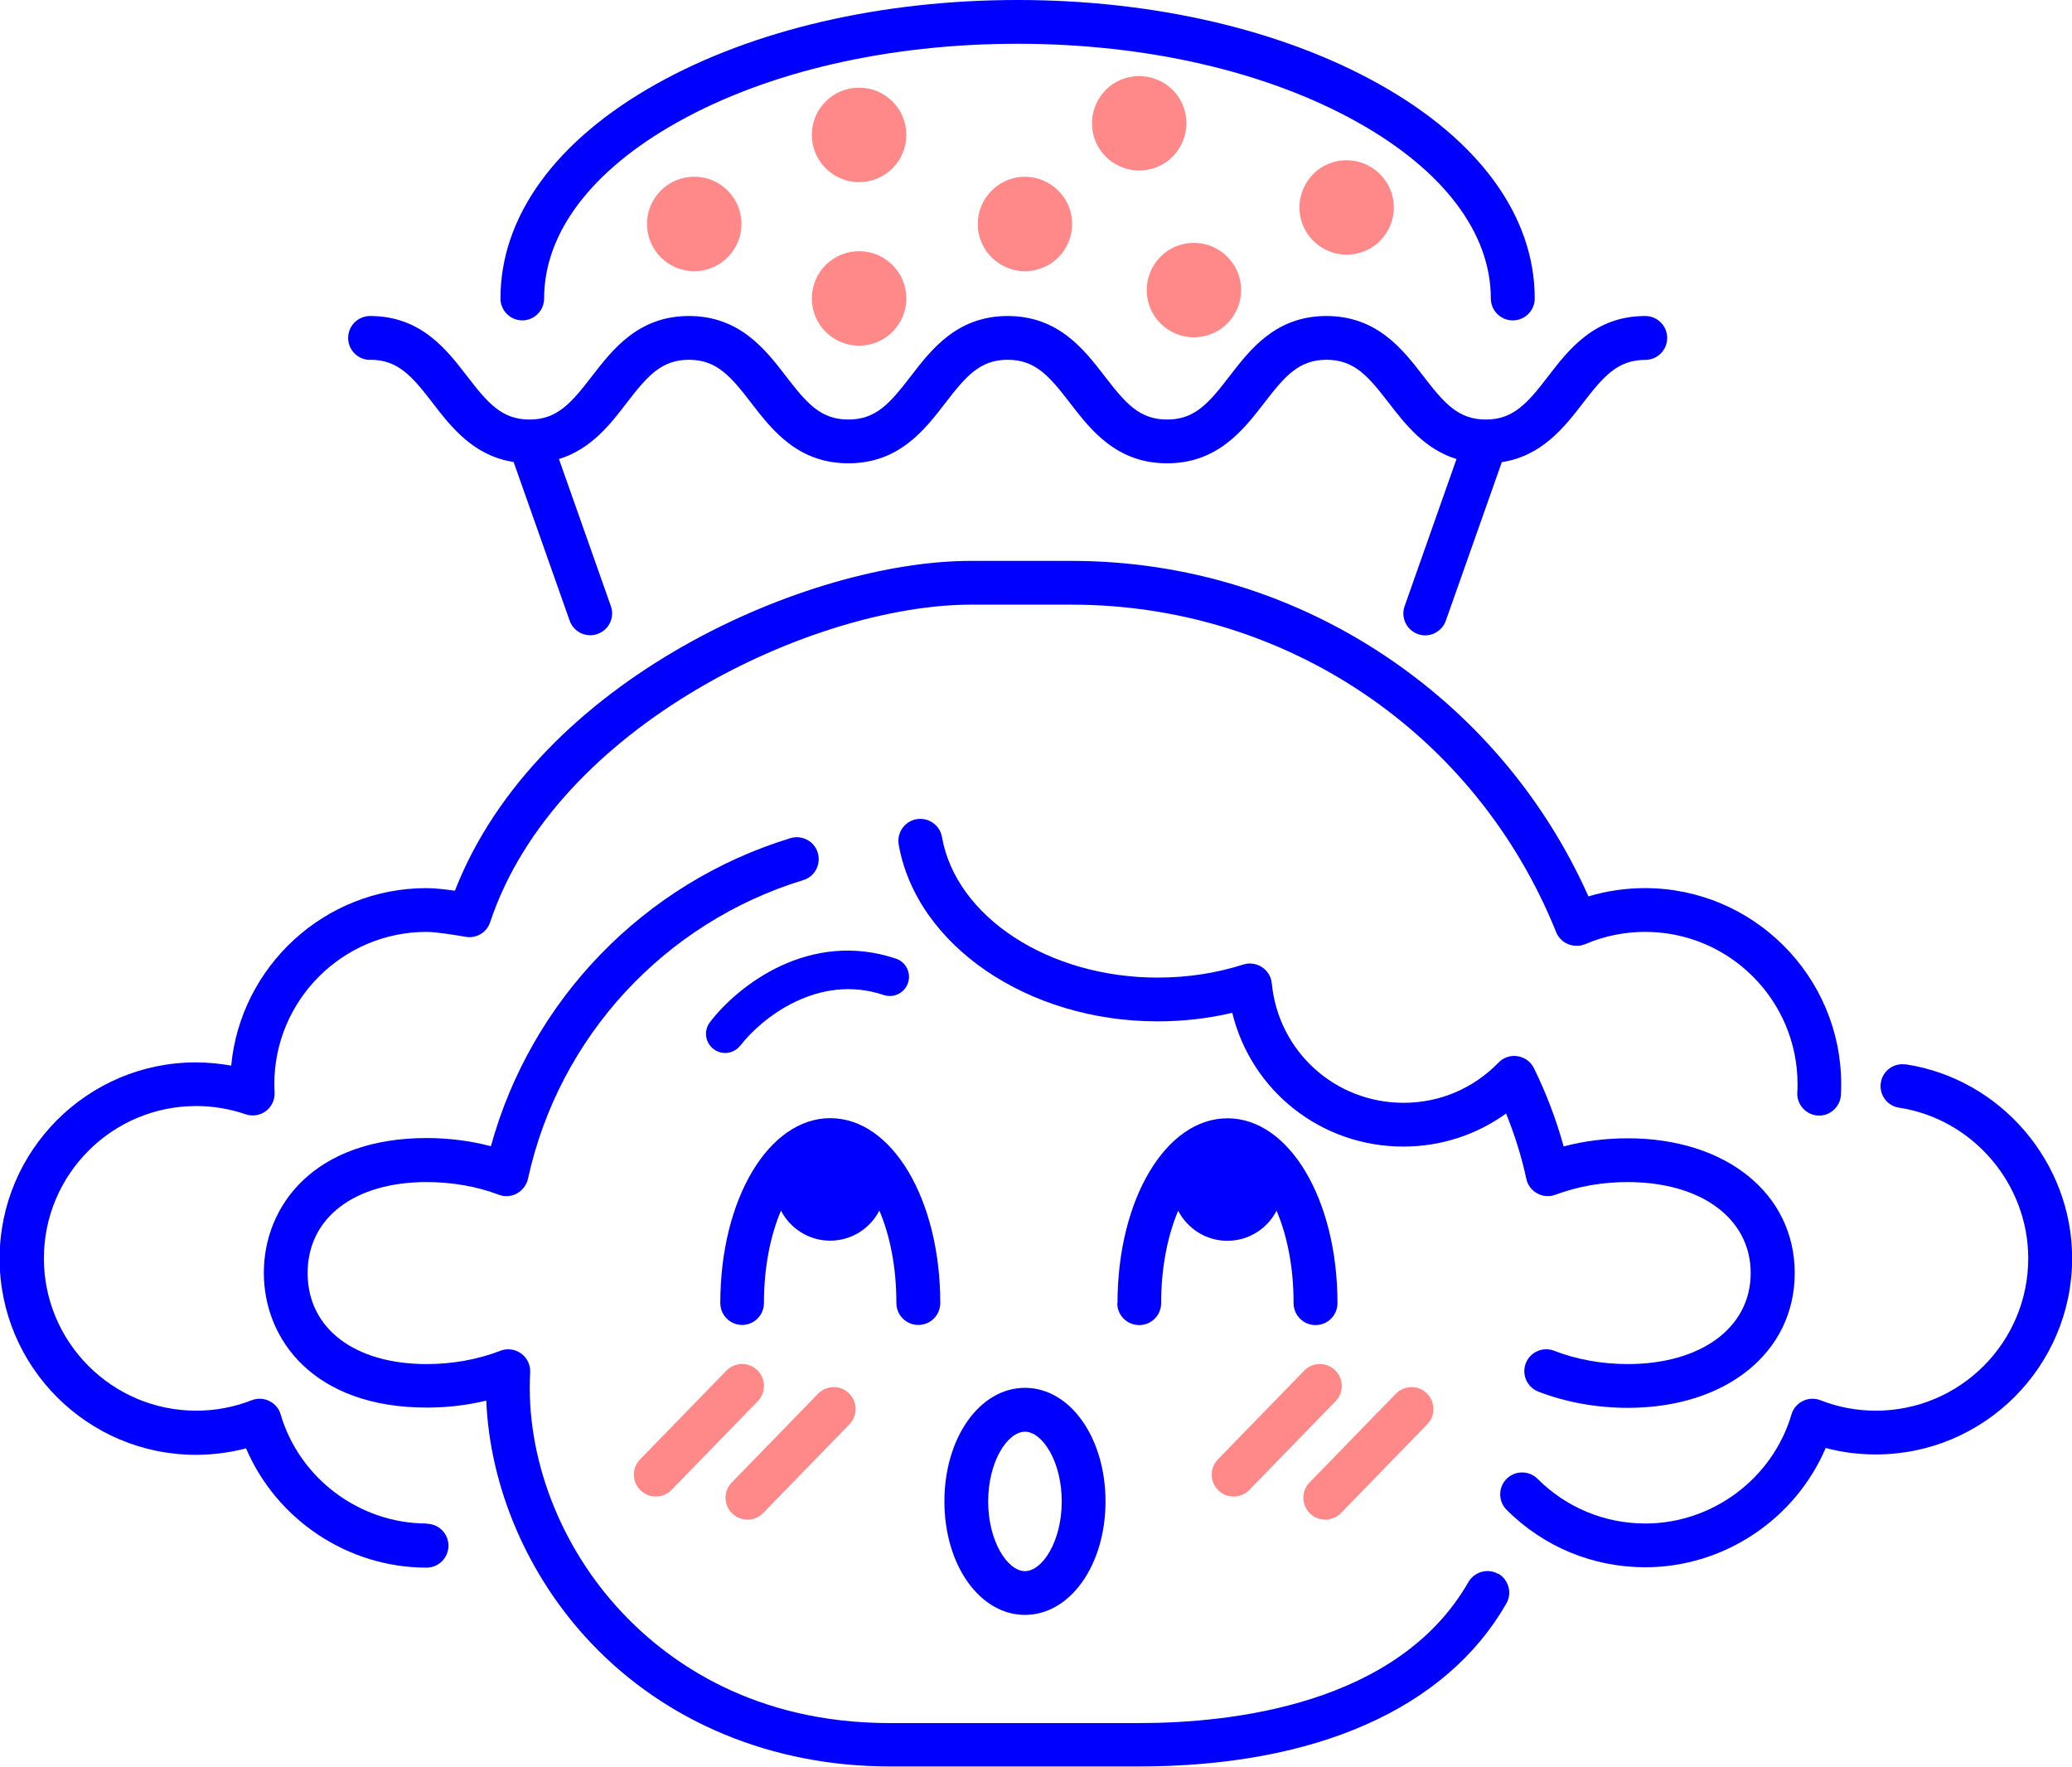 <?xml version="1.0" encoding="UTF-8"?> <svg xmlns="http://www.w3.org/2000/svg" id="Livello_1" data-name="Livello 1" viewBox="0 0 160.51 136.87"><defs><style> .cls-1 { fill: blue; } .cls-2 { fill: #f88; } </style></defs><g><g><path class="cls-1" d="M57.48,102.64c.94,0,1.7-.76,1.7-1.7,0-2.84.53-5.3,1.32-7.16.71,1.38,2.15,2.33,3.81,2.33s3.1-.95,3.81-2.33c.8,1.86,1.32,4.32,1.32,7.16,0,.94.76,1.7,1.7,1.7s1.7-.76,1.7-1.7c0-8.03-3.74-14.32-8.52-14.32s-8.52,6.29-8.52,14.32c0,.94.76,1.7,1.7,1.7Z"></path><path class="cls-1" d="M86.55,100.95c0,.94.76,1.7,1.7,1.7s1.7-.76,1.7-1.7c0-2.84.53-5.3,1.32-7.16.71,1.38,2.15,2.33,3.81,2.33s3.1-.95,3.81-2.33c.8,1.86,1.32,4.32,1.32,7.16,0,.94.76,1.7,1.7,1.7s1.7-.76,1.7-1.7c0-8.03-3.74-14.32-8.52-14.32s-8.52,6.29-8.52,14.32Z"></path><path class="cls-1" d="M73.16,116.31c0,4.93,2.74,8.79,6.24,8.79s6.24-3.86,6.24-8.79-2.74-8.8-6.24-8.8-6.24,3.86-6.24,8.8ZM82.25,116.31c0,3.09-1.5,5.4-2.85,5.4s-2.85-2.31-2.85-5.4,1.5-5.4,2.85-5.4,2.85,2.31,2.85,5.4Z"></path><path class="cls-1" d="M116.07,121.93c-.81-.47-1.85-.18-2.32.63-5.44,9.5-18.31,10.92-25.51,10.92h-19.31c-10.44,0-17.02-4.63-20.7-8.52-4.84-5.11-7.52-12.08-7.16-18.64.03-.58-.23-1.13-.7-1.47-.47-.34-1.07-.42-1.61-.21-1.72.67-3.7,1.03-5.7,1.03-5.61,0-9.23-2.77-9.23-7.05s3.62-7.05,9.23-7.05c1.96,0,3.89.34,5.58.98.46.18.98.14,1.41-.1.43-.24.74-.65.85-1.13,2.39-10.98,10.56-19.85,21.32-23.14.9-.27,1.4-1.22,1.13-2.12s-1.22-1.4-2.12-1.13c-11.34,3.46-20.08,12.52-23.2,23.86-1.58-.41-3.27-.63-4.97-.63-8.72,0-12.62,5.24-12.62,10.44s3.9,10.44,12.62,10.44c1.57,0,3.13-.18,4.61-.54.28,6.73,3.21,13.6,8.1,18.76,5.85,6.18,14.08,9.58,23.16,9.58h19.31c13.69,0,23.79-4.48,28.45-12.62.47-.81.18-1.85-.63-2.32Z"></path><path class="cls-1" d="M126.1,105.67c-2.01,0-3.98-.36-5.7-1.03-.87-.34-1.86.09-2.2.96s.09,1.86.96,2.2c2.11.82,4.51,1.26,6.94,1.26,7.61,0,12.93-4.29,12.93-10.44s-5.32-10.44-12.93-10.44c-1.7,0-3.39.21-4.97.63-.57-2.07-1.34-4.1-2.3-6.06-.24-.49-.71-.84-1.26-.93-.55-.09-1.1.1-1.48.49-1.95,2.01-4.56,3.12-7.36,3.12-5.31,0-9.7-3.98-10.21-9.26-.05-.51-.33-.97-.76-1.25-.43-.28-.96-.36-1.45-.2-2.1.67-4.33,1.01-6.63,1.01-8.43,0-15.61-4.68-16.71-10.89-.16-.92-1.04-1.54-1.97-1.38-.92.16-1.54,1.04-1.38,1.97,1.38,7.8,9.99,13.69,20.05,13.69,1.98,0,3.92-.22,5.79-.66,1.47,6.03,6.86,10.36,13.25,10.36,2.9,0,5.66-.9,7.96-2.56.67,1.65,1.2,3.34,1.57,5.06.1.48.41.9.85,1.13.43.24.95.27,1.41.1,1.69-.64,3.63-.98,5.58-.98,5.71,0,9.54,2.83,9.54,7.05s-3.83,7.05-9.54,7.05Z"></path><path class="cls-1" d="M57.36,80.99c1.61-2.1,6.01-5.62,11.1-3.91.78.26,1.62-.16,1.88-.94.26-.78-.16-1.62-.94-1.88-6.67-2.23-12.19,2.04-14.4,4.92-.5.65-.38,1.58.27,2.08.27.21.59.31.9.31.45,0,.89-.2,1.18-.58Z"></path><path class="cls-1" d="M28.69,27.87c2.14,0,3.23,1.27,4.83,3.35,1.42,1.85,3.16,4.09,6.27,4.57l4.34,12.29c.25.7.9,1.13,1.6,1.13.19,0,.38-.03.56-.1.88-.31,1.35-1.28,1.03-2.16l-4.02-11.39c2.48-.76,3.99-2.7,5.24-4.34,1.6-2.08,2.69-3.35,4.83-3.35s3.23,1.27,4.83,3.35c1.6,2.08,3.6,4.67,7.52,4.67s5.91-2.59,7.51-4.67c1.6-2.08,2.68-3.35,4.83-3.35s3.23,1.27,4.83,3.35c1.6,2.08,3.6,4.67,7.52,4.67s5.91-2.59,7.52-4.67c1.6-2.08,2.68-3.35,4.83-3.35s3.23,1.27,4.83,3.35c1.26,1.63,2.76,3.57,5.24,4.34l-4.02,11.4c-.31.88.15,1.85,1.03,2.16.19.07.38.1.56.1.7,0,1.35-.44,1.6-1.13l4.34-12.29c3.12-.48,4.86-2.73,6.28-4.57,1.6-2.08,2.69-3.35,4.83-3.35.94,0,1.7-.76,1.7-1.7s-.76-1.7-1.7-1.7c-3.92,0-5.92,2.59-7.52,4.67-1.6,2.08-2.69,3.35-4.83,3.35s-3.23-1.27-4.83-3.35c-1.6-2.08-3.6-4.67-7.52-4.67s-5.91,2.59-7.51,4.67c-1.6,2.08-2.68,3.35-4.83,3.35s-3.23-1.27-4.83-3.35c-1.6-2.08-3.6-4.67-7.52-4.67s-5.91,2.59-7.51,4.67c-1.6,2.08-2.68,3.35-4.83,3.35s-3.23-1.27-4.83-3.35c-1.6-2.08-3.6-4.67-7.52-4.67s-5.91,2.59-7.52,4.67c-1.6,2.08-2.69,3.35-4.83,3.35s-3.23-1.27-4.83-3.35c-1.6-2.08-3.59-4.67-7.52-4.67-.94,0-1.7.76-1.7,1.7s.76,1.7,1.7,1.7Z"></path><path class="cls-1" d="M40.45,24.82c.94,0,1.7-.76,1.7-1.7,0-5.09,3.68-9.94,10.36-13.67,6.99-3.91,16.34-6.06,26.31-6.06s19.31,2.15,26.31,6.06c6.68,3.73,10.36,8.59,10.36,13.67,0,.94.76,1.7,1.7,1.7s1.7-.76,1.7-1.7c0-6.37-4.3-12.28-12.1-16.63-7.49-4.18-17.42-6.49-27.96-6.49s-20.47,2.3-27.96,6.49c-7.8,4.36-12.1,10.26-12.1,16.63,0,.94.76,1.7,1.7,1.7Z"></path><path class="cls-1" d="M33.06,118.02c-5.19,0-9.85-3.47-11.32-8.45-.13-.46-.45-.83-.88-1.04-.43-.21-.92-.23-1.36-.06-1.38.54-2.82.81-4.3.81-6.51,0-11.8-5.29-11.8-11.8s5.29-11.8,11.8-11.8c1.31,0,2.6.22,3.83.64.53.18,1.12.09,1.57-.25s.7-.88.67-1.44c-.01-.21-.02-.43-.02-.64,0-6.51,5.29-11.8,11.8-11.8.8,0,2.44.28,3,.38.83.16,1.66-.33,1.92-1.13,5.07-15.24,25.11-24.6,37.25-24.6h7.78c16.61,0,31.35,9.96,37.55,25.37.17.42.5.76.93.93.42.17.9.17,1.32,0,1.47-.63,3.03-.95,4.65-.95,6.51,0,11.8,5.29,11.8,11.8,0,.22,0,.43-.02.64-.05.94.67,1.73,1.6,1.79.92.05,1.73-.67,1.78-1.6.01-.27.02-.55.02-.82,0-8.38-6.82-15.2-15.2-15.2-1.5,0-2.97.22-4.38.64-3.29-7.37-8.53-13.67-15.23-18.28-7.32-5.04-15.91-7.71-24.83-7.71h-7.78c-12.53,0-33.54,9.08-39.97,25.55-.72-.1-1.57-.2-2.2-.2-7.89,0-14.4,6.05-15.13,13.75-.9-.16-1.82-.25-2.74-.25-8.38,0-15.2,6.82-15.2,15.2s6.82,15.2,15.2,15.2c1.32,0,2.62-.17,3.89-.5,2.36,5.52,7.88,9.24,13.98,9.24.94,0,1.7-.76,1.7-1.7s-.76-1.7-1.7-1.7Z"></path><path class="cls-1" d="M147.63,82.46c-.93-.14-1.79.49-1.93,1.42-.14.93.49,1.79,1.42,1.93,5.7.87,10,5.89,10,11.67,0,6.51-5.29,11.8-11.8,11.8-1.48,0-2.93-.27-4.3-.81-.44-.17-.94-.15-1.36.06-.43.21-.75.59-.88,1.04-1.47,4.98-6.13,8.45-11.32,8.45-3.15,0-6.12-1.23-8.35-3.46-.66-.66-1.74-.66-2.4,0-.66.66-.66,1.74,0,2.4,2.87,2.87,6.69,4.45,10.74,4.45,6.1,0,11.62-3.72,13.98-9.24,1.26.34,2.56.5,3.89.5,8.38,0,15.2-6.82,15.2-15.2,0-7.44-5.54-13.9-12.89-15.02Z"></path></g><path class="cls-2" d="M50.8,115.93c-.43,0-.85-.16-1.18-.48-.67-.65-.69-1.73-.03-2.4l6.68-6.87c.65-.67,1.73-.69,2.4-.03.67.65.69,1.73.03,2.4l-6.68,6.87c-.33.34-.77.51-1.22.51Z"></path><path class="cls-2" d="M57.9,117.72c-.43,0-.85-.16-1.18-.48-.67-.65-.69-1.73-.03-2.4l6.68-6.87c.65-.67,1.73-.69,2.4-.03.67.65.69,1.73.03,2.4l-6.68,6.87c-.33.34-.77.51-1.22.51Z"></path><path class="cls-2" d="M95.56,115.93c-.43,0-.85-.16-1.18-.48-.67-.65-.69-1.73-.03-2.4l6.68-6.87c.65-.67,1.73-.69,2.4-.03.67.65.69,1.73.03,2.4l-6.68,6.87c-.33.34-.77.51-1.22.51Z"></path><path class="cls-2" d="M102.66,117.72c-.43,0-.85-.16-1.18-.48-.67-.65-.69-1.73-.03-2.4l6.68-6.87c.65-.67,1.73-.69,2.4-.03.67.65.69,1.73.03,2.4l-6.68,6.87c-.33.34-.77.51-1.22.51Z"></path></g><path class="cls-2" d="M50.12,17.35c0,2.02,1.64,3.66,3.66,3.66s3.66-1.64,3.66-3.66-1.64-3.66-3.66-3.66-3.66,1.64-3.66,3.66Z"></path><path class="cls-2" d="M66.55,6.79c-2.02,0-3.66,1.64-3.66,3.66s1.64,3.66,3.66,3.66,3.66-1.64,3.66-3.66-1.64-3.66-3.66-3.66Z"></path><path class="cls-2" d="M79.4,21.01c.25,0,.5-.03.75-.08.96-.2,1.78-.76,2.31-1.58.53-.82.72-1.8.52-2.75-.42-1.97-2.36-3.24-4.33-2.83-1.97.42-3.24,2.36-2.83,4.33h0c.36,1.72,1.89,2.91,3.58,2.91Z"></path><path class="cls-2" d="M91.31,11.55c.53-.82.72-1.8.52-2.75-.2-.96-.76-1.78-1.58-2.31-.82-.53-1.8-.72-2.75-.52-.96.2-1.78.76-2.31,1.58-.53.82-.72,1.8-.52,2.75.2.96.76,1.78,1.58,2.31.6.39,1.29.6,1.99.6.25,0,.51-.03.76-.08.96-.2,1.78-.76,2.31-1.58Z"></path><path class="cls-2" d="M90.49,25.53c.6.39,1.29.6,1.99.6.25,0,.51-.03.76-.08.96-.2,1.78-.76,2.31-1.58.53-.82.72-1.8.52-2.75-.42-1.97-2.36-3.24-4.33-2.83-.96.2-1.78.76-2.31,1.58-.53.82-.72,1.8-.52,2.75.2.96.76,1.78,1.58,2.31Z"></path><path class="cls-2" d="M103.57,12.49c-.96.2-1.78.76-2.31,1.58-.53.82-.72,1.8-.52,2.75.36,1.72,1.89,2.91,3.58,2.91.25,0,.5-.03.75-.08.96-.2,1.78-.76,2.31-1.58.53-.82.72-1.8.52-2.75-.42-1.97-2.36-3.24-4.33-2.83Z"></path><path class="cls-2" d="M66.55,19.46c-2.02,0-3.66,1.64-3.66,3.66s1.64,3.66,3.66,3.66,3.66-1.64,3.66-3.66-1.64-3.66-3.66-3.66Z"></path></svg> 